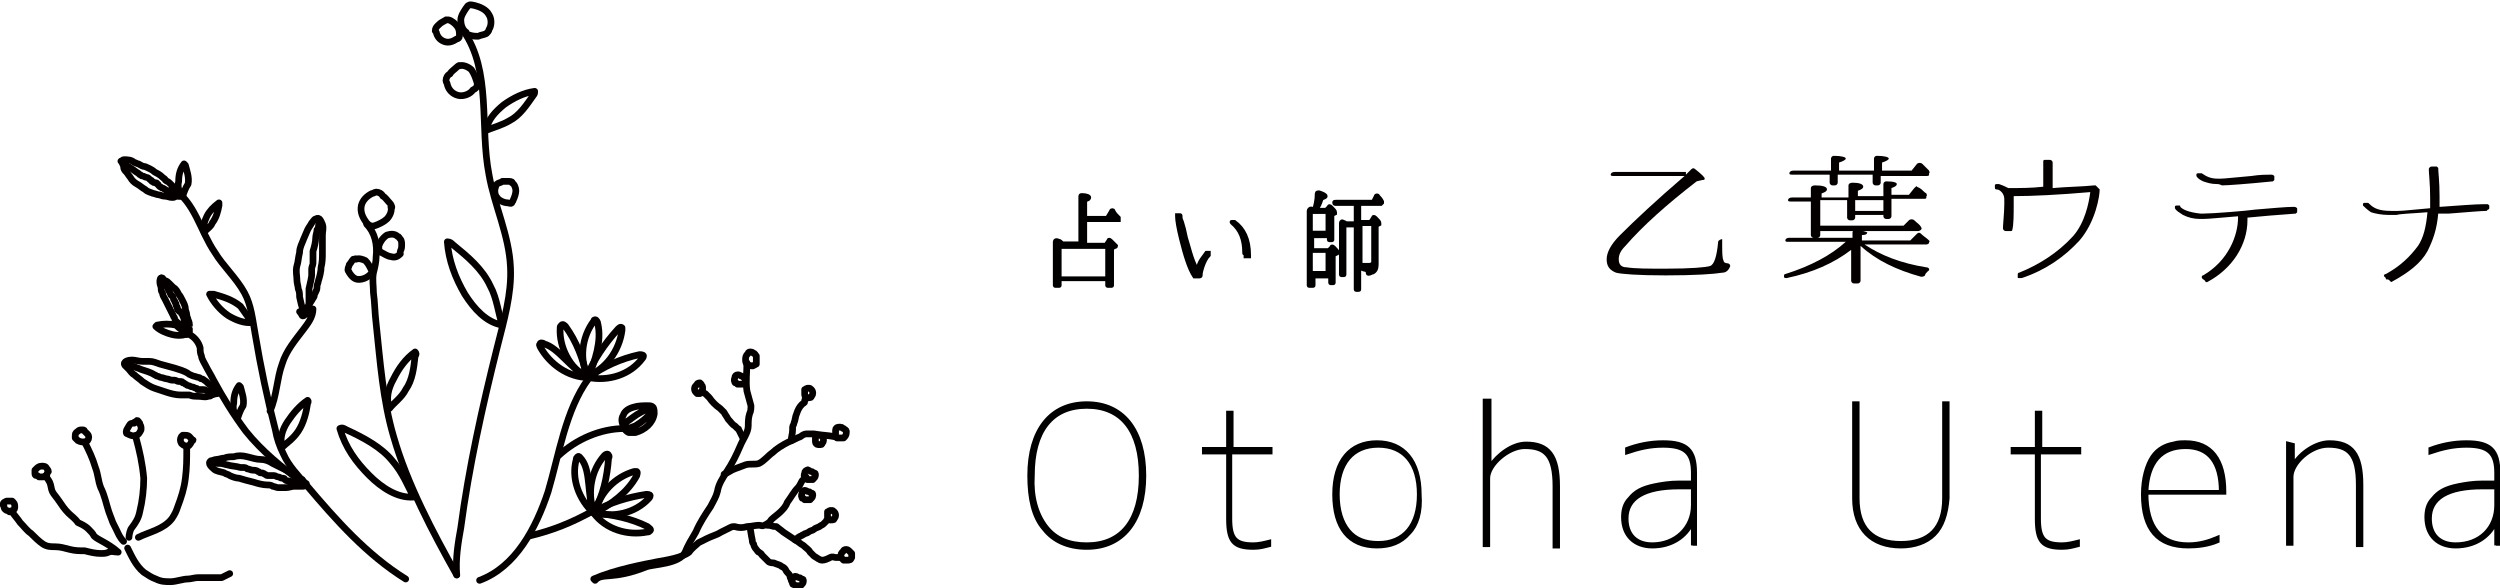 <?xml version="1.0" encoding="utf-8"?>
<!-- Generator: Adobe Illustrator 27.0.0, SVG Export Plug-In . SVG Version: 6.00 Build 0)  -->
<svg version="1.1" id="レイヤー_1" xmlns="http://www.w3.org/2000/svg" xmlns:xlink="http://www.w3.org/1999/xlink" x="0px"
	 y="0px" viewBox="0 0 186.1 43.8" style="enable-background:new 0 0 186.1 43.8;" xml:space="preserve">
<style type="text/css">
	.st0{fill:none;stroke:#040000;stroke-width:0.5;stroke-linecap:round;stroke-linejoin:round;stroke-miterlimit:10;}
	.st1{fill:#040000;stroke:#000000;stroke-width:0.25;stroke-miterlimit:10;}
	.st2{fill:#040000;}
</style>
<g>
	<g>
		<path class="st0" d="M30.2,43.1c-2.9-1.8-5.2-4.4-7.4-7c-0.6-0.7-1.3-1.4-1.7-2.3c-0.3-0.6-0.5-1.2-0.6-1.8
			c-0.6-2.3-1.1-4.7-1.5-7.1c-0.2-1.1-0.3-2.2-0.8-3.1c-0.6-1.1-1.6-2-2.2-3c-1.1-1.6-1.5-3.8-3.2-4.8"/>
		<path class="st0" d="M20.1,30.6c0.5-1.1,0.5-2.4,0.9-3.5c0.3-1,1-1.8,1.6-2.6c0.3-0.4,0.7-0.9,0.7-1.5"/>
		<path class="st0" d="M22.6,36c-1.6-1.2-3.1-2.4-4.3-3.9c-0.9-1.2-1.7-2.5-2.4-3.8c-0.2-0.4-0.4-0.7-0.6-1.1
			C15.2,27,15,26.7,15,26.5c-0.1-0.2-0.1-0.4-0.1-0.6c-0.1-0.4-0.4-0.8-0.8-1"/>
		<path class="st0" d="M21,33.3c-0.2-0.6,0-1.3,0.4-1.9s0.9-1.2,1.5-1.6c0.1,0.1,0,0.2,0,0.2c-0.1,0.7-0.3,1.5-0.7,2.1
			C21.8,32.7,21.3,33,21,33.3z"/>
		<path class="st0" d="M15.2,17.3c-0.1-0.4,0-0.8,0.2-1.2c0.2-0.4,0.5-0.7,0.9-1c0,0,0,0.1,0,0.2c-0.1,0.5-0.2,0.9-0.5,1.3
			C15.7,16.9,15.3,17.1,15.2,17.3z"/>
		<path class="st0" d="M14,24.8c-0.3,0.2-0.8,0.2-1.2,0.1s-0.9-0.3-1.2-0.6l0.1-0.1c0.5-0.1,0.9-0.1,1.4,0
			C13.4,24.5,13.7,24.7,14,24.8z"/>
		<path class="st0" d="M17.7,31.1c-0.3-0.3-0.4-0.7-0.3-1.1c0-0.5,0.1-0.9,0.4-1.3l0.1,0.1c0.1,0.4,0.3,0.9,0.2,1.4
			C17.9,30.5,17.8,30.8,17.7,31.1z"/>
		<path class="st0" d="M13.6,14.6c-0.3-0.3-0.4-0.7-0.3-1.1c0-0.5,0.1-0.9,0.4-1.3l0.1,0.1c0.1,0.4,0.3,0.9,0.2,1.4
			C13.8,14,13.7,14.3,13.6,14.6z"/>
		<path class="st0" d="M18.8,24c-0.6,0.1-1.3-0.2-1.8-0.5c-0.6-0.4-1.1-1-1.4-1.6c0.1,0,0.2,0,0.3,0c0.7,0.2,1.4,0.4,2,0.9
			C18.2,23.2,18.5,23.7,18.8,24z"/>
		<g>
			<path class="st0" d="M22.2,35.5c-0.2-0.2-0.3-0.2-0.7-0.4c-0.2-0.1-0.4-0.2-0.6-0.3s-0.4-0.2-0.6-0.3c-0.3-0.2-0.6-0.3-0.9-0.3
				s-0.6-0.1-1-0.2c-0.4-0.1-0.7-0.1-1,0c-0.2,0-0.5,0-0.7,0.1c-0.2,0-0.4,0.1-0.6,0.1c-0.1,0-0.3,0.1-0.4,0.1
				c-0.3,0.2,0.1,0.5,0.2,0.6c0.2,0.2,0.5,0.2,0.8,0.3c0.1,0.1,0.3,0.1,0.4,0.2c0.2,0.1,0.5,0.2,0.7,0.2c0.3,0.1,0.7,0.2,1.1,0.3
				c0.3,0.1,0.7,0.2,1,0.2c0.1,0,0.3,0,0.4,0.1c0.1,0,0.3,0.1,0.4,0.1s0.2,0,0.3,0c0.1,0,0.2,0,0.3,0c0.2,0,0.4-0.1,0.6-0.1
				c0.1,0,0.3,0,0.4,0s0.1,0,0.2,0s0.3,0,0.3-0.2c0,0-0.2-0.1-0.3-0.3C22.4,35.7,22.3,35.6,22.2,35.5z"/>
			<path class="st0" d="M15.7,34.4c0.2,0,0.3,0.1,0.5,0.1c0.1,0,0.2,0,0.2,0c0.2,0,0.4,0.1,0.5,0.1c0.3,0.1,0.7,0.1,1,0.2
				c0.1,0,0.1,0,0.2,0s0.2,0,0.3,0.1c0.1,0,0.3,0.1,0.4,0.1s0.3,0,0.4,0.1c0.1,0,0.1,0.1,0.2,0.1s0.2,0,0.3,0.1
				c0.1,0,0.1,0.1,0.2,0.1H20c0.1,0,0.1,0,0.2,0s0.1,0,0.2,0s0.2,0.1,0.3,0.1c0.1,0,0.2,0.1,0.3,0.1h0.1c0,0,0.1,0,0.1,0.1
				c0.1,0.1,0.2,0.1,0.3,0.1c0.1,0,0.2,0.1,0.3,0.1h0.1H22h0.1c0.1,0,0.1,0,0.2,0c0,0,0.1,0,0.1,0.1c0.1,0,0.1,0.1,0.2,0.1l0,0"/>
		</g>
		<g>
			<path class="st0" d="M14.1,24.3c0-0.2,0-0.3-0.1-0.5c0-0.1-0.1-0.2-0.1-0.4c0-0.1-0.1-0.3-0.1-0.4c0-0.2-0.1-0.4-0.2-0.6
				c-0.1-0.2-0.2-0.4-0.3-0.5c-0.1-0.2-0.2-0.4-0.4-0.5c-0.1-0.1-0.2-0.2-0.3-0.3c-0.1-0.1-0.2-0.2-0.3-0.2s-0.1-0.1-0.2-0.2
				c-0.2-0.1-0.2,0.2-0.2,0.3c0,0.2,0.1,0.3,0.1,0.5c0,0.1,0,0.2,0.1,0.3c0,0.2,0.1,0.3,0.2,0.5c0.1,0.2,0.2,0.4,0.3,0.6
				s0.2,0.4,0.3,0.6c0,0.1,0.1,0.1,0.1,0.2s0.1,0.2,0.1,0.2l0.1,0.1l0.1,0.1c0.1,0.1,0.2,0.2,0.3,0.2c0.1,0.1,0.1,0.1,0.2,0.2
				c0,0,0,0.1,0.1,0.1c0,0,0.2,0.2,0.2,0.1c0,0,0-0.1,0-0.2C14.1,24.5,14.1,24.4,14.1,24.3z"/>
			<path class="st0" d="M12,20.7c0,0.1,0.1,0.2,0.1,0.2l0.1,0.1c0.1,0.1,0.1,0.2,0.2,0.3c0.1,0.2,0.2,0.4,0.3,0.6c0,0,0,0.1,0.1,0.1
				c0,0,0.1,0.1,0.1,0.2s0.1,0.2,0.1,0.2c0,0.1,0.1,0.2,0.1,0.2v0.1c0,0.1,0.1,0.1,0.1,0.2V23c0,0,0,0.1,0.1,0.1c0,0,0,0.1,0.1,0.1
				l0.1,0.1c0,0.1,0.1,0.1,0.1,0.2s0.1,0.1,0.1,0.2c0,0,0,0,0,0.1v0.1c0,0.1,0,0.1,0.1,0.2c0,0.1,0,0.1,0.1,0.2c0,0,0,0,0,0.1v0.1
				v0.1v0.1v0.1v0.1l0,0"/>
		</g>
		<g>
			<path class="st0" d="M15.5,29.5c-0.3,0.1-0.4,0-0.8,0c-0.2,0-0.4,0-0.6-0.1c-0.2,0-0.4,0-0.7,0s-0.7-0.1-1-0.2s-0.6-0.2-0.9-0.3
				c-0.3-0.1-0.6-0.3-0.9-0.5c-0.2-0.2-0.4-0.3-0.6-0.5c-0.2-0.1-0.3-0.3-0.4-0.4c-0.1-0.1-0.2-0.2-0.3-0.3
				c-0.2-0.3,0.3-0.4,0.5-0.4c0.3,0,0.5,0.1,0.8,0.1c0.2,0,0.3,0,0.5,0c0.3,0,0.5,0.1,0.8,0.2c0.4,0.1,0.7,0.2,1.1,0.3
				c0.3,0.1,0.7,0.2,1,0.4c0.1,0.1,0.2,0.1,0.4,0.2c0.1,0,0.3,0.1,0.4,0.1c0.1,0,0.1,0.1,0.2,0.1c0.1,0,0.2,0.1,0.2,0.1
				c0.2,0.1,0.3,0.3,0.5,0.4c0.1,0.1,0.2,0.1,0.3,0.2c0,0,0.1,0,0.1,0.1c0,0,0.3,0.2,0.1,0.3c0,0-0.2,0-0.4,0.1
				C15.8,29.4,15.7,29.5,15.5,29.5z"/>
			<path class="st0" d="M9.4,27c0.1,0.1,0.3,0.1,0.4,0.2c0.1,0,0.1,0.1,0.2,0.1c0.2,0.1,0.3,0.1,0.5,0.2c0.3,0.1,0.7,0.2,1,0.4
				c0.1,0,0.1,0.1,0.2,0.1c0.1,0,0.2,0.1,0.3,0.1s0.3,0.1,0.4,0.1c0.1,0,0.3,0.1,0.4,0.1c0.1,0,0.1,0,0.2,0c0.1,0,0.2,0.1,0.3,0.1
				s0.1,0,0.2,0c0,0,0.1,0,0.1,0.1c0.1,0,0.1,0,0.2,0.1c0.1,0,0.1,0.1,0.2,0.1c0.1,0,0.2,0.1,0.3,0.1s0.2,0.1,0.3,0.1
				c0,0,0.1,0,0.1,0.1h0.1c0.1,0,0.2,0,0.3,0s0.2,0,0.3,0.1h0.1h0.1h0.1c0.1,0,0.1,0,0.2,0.1c0,0,0.1,0,0.2,0s0.1,0,0.2,0l0,0"/>
		</g>
		<g>
			<path class="st0" d="M22.5,22.9c-0.1-0.3-0.1-0.4-0.2-0.8c0-0.2,0-0.4-0.1-0.6c0-0.2-0.1-0.4-0.1-0.7c0-0.3-0.1-0.6,0-1
				c0.1-0.3,0.1-0.6,0.2-1c0-0.4,0.2-0.7,0.3-1c0.1-0.2,0.2-0.5,0.3-0.7c0.1-0.2,0.2-0.3,0.3-0.5c0.1-0.1,0.2-0.3,0.3-0.3
				c0.3-0.2,0.4,0.2,0.5,0.4c0.1,0.3,0,0.5,0,0.8c0,0.2,0,0.3,0,0.5c0,0.3,0,0.5,0,0.8c0,0.4,0,0.7-0.1,1.1c0,0.3-0.1,0.7-0.2,1
				c0,0.1-0.1,0.3-0.1,0.4s0,0.3-0.1,0.4c0,0.1-0.1,0.2-0.1,0.2c0,0.1,0,0.2-0.1,0.3c-0.1,0.2-0.2,0.3-0.3,0.5
				c-0.1,0.1-0.1,0.2-0.1,0.4c0,0.1,0,0.1-0.1,0.2c0,0-0.2,0.3-0.3,0.2c0,0-0.1-0.2-0.2-0.3C22.6,23.2,22.6,23,22.5,22.9z"/>
			<path class="st0" d="M23.8,16.4c0,0.2-0.1,0.3-0.1,0.5c0,0.1,0,0.2-0.1,0.2c0,0.2-0.1,0.4-0.1,0.6c0,0.3-0.1,0.7-0.2,1
				c0,0.1,0,0.1,0,0.2s0,0.2,0,0.3c0,0.1,0,0.3,0,0.4s-0.1,0.3-0.1,0.4s0,0.1,0,0.2s0,0.2,0,0.3c0,0.1-0.1,0.6-0.2,1
				c0,0.1,0,0.2,0,0.3v0.1V22c0,0.1,0,0.2,0,0.3c0,0.1,0,0.2,0,0.3v0.1v0.1v0.1c0,0.1,0,0.1,0,0.2s0,0.1,0,0.2s0,0.1,0.1,0.2l0,0"/>
		</g>
		<g>
			<path class="st0" d="M12.8,14.7c-0.2,0-0.3-0.1-0.6-0.1c-0.1,0-0.3-0.1-0.4-0.1c-0.1,0-0.3-0.1-0.4-0.1c-0.2-0.1-0.4-0.1-0.6-0.3
				c-0.2-0.1-0.4-0.3-0.6-0.4c-0.2-0.1-0.4-0.3-0.5-0.5c-0.1-0.1-0.2-0.3-0.3-0.4c-0.1-0.1-0.2-0.2-0.2-0.4c0-0.1-0.1-0.2-0.1-0.3
				c-0.1-0.3,0.3-0.2,0.4-0.2c0.2,0,0.4,0.1,0.5,0.2c0.1,0,0.2,0.1,0.3,0.1c0.2,0.1,0.3,0.2,0.5,0.2c0.2,0.1,0.5,0.2,0.7,0.4
				c0.2,0.1,0.4,0.2,0.6,0.4c0.1,0.1,0.2,0.1,0.2,0.2c0.1,0.1,0.2,0.1,0.3,0.2l0.1,0.1l0.1,0.1c0.1,0.1,0.2,0.2,0.3,0.3
				s0.1,0.1,0.2,0.2c0,0,0.1,0,0.1,0.1c0,0,0.2,0.2,0,0.2c0,0-0.2,0-0.3,0C13,14.7,12.9,14.7,12.8,14.7z"/>
			<path class="st0" d="M9,12c0.1,0.1,0.2,0.1,0.3,0.2l0.1,0.1c0.1,0.1,0.2,0.1,0.3,0.2c0.2,0.1,0.4,0.3,0.6,0.4l0.1,0.1
				c0.1,0,0.1,0.1,0.2,0.1c0.1,0,0.2,0.1,0.3,0.1s0.2,0.1,0.3,0.2c0,0,0.1,0,0.1,0.1c0.1,0,0.1,0.1,0.2,0.1h0.1c0,0,0.1,0,0.1,0.1
				c0,0,0.1,0,0.1,0.1l0.1,0.1c0.1,0,0.1,0.1,0.2,0.1c0.1,0,0.1,0.1,0.2,0.1c0,0,0,0,0.1,0.1h0.1c0.1,0,0.1,0.1,0.2,0.1
				c0.1,0,0.1,0.1,0.2,0.1c0,0,0,0,0.1,0c0,0,0.1,0,0.1,0.1h0.1c0,0,0.1,0,0.1,0.1h0.1c0.1,0,0.1,0,0.2,0l0,0"/>
		</g>
	</g>
	<g>
		<path class="st0" d="M34,42.8c-0.1-1.2,0.1-2.4,0.3-3.5c0.6-4.5,1.6-9,2.7-13.4c0.5-2,1.1-4,1-6c-0.1-2.4-1.2-4.6-1.6-6.9
			c-0.7-3.6,0.2-7.7-1.9-10.7"/>
		<path class="st0" d="M34,42.8c-1.8-3.2-3.7-6.8-4.7-10.3c-0.8-2.7-1-5.6-1.3-8.4c-0.1-0.8-0.1-1.6-0.2-2.3c0-0.5-0.1-1,0-1.5
			c0.1-0.4,0.2-0.8,0.2-1.2c0.1-0.9-0.1-1.8-0.7-2.4"/>
		<path class="st0" d="M34.7,2.4c-0.3-0.2-0.4-0.6-0.4-0.9s0.2-0.6,0.4-0.9c0.1-0.1,0.1-0.2,0.2-0.2c0.1-0.1,0.3,0,0.4,0
			c0.4,0.1,0.9,0.3,1.1,0.7c0.2,0.3,0.2,0.8,0,1.1c0,0.1-0.1,0.2-0.2,0.3c-0.2,0.1-0.4,0.1-0.6,0.2c-0.2,0-0.4,0-0.7-0.1
			S34.5,2.3,34.7,2.4z"/>
		<path class="st0" d="M34.2,4.9c0.3-0.1,0.7,0.1,0.9,0.3c0.2,0.3,0.3,0.6,0.4,0.9c0,0.1,0.1,0.2,0,0.3c0,0.1-0.1,0.2-0.3,0.3
			C35,7,34.5,7.2,34.1,7.1s-0.7-0.4-0.8-0.8c0-0.1-0.1-0.2-0.1-0.3c0-0.2,0.1-0.4,0.3-0.5C33.6,5.3,33.8,5.2,34,5
			C34.1,4.9,34.3,4.8,34.2,4.9z"/>
		<path class="st0" d="M29.1,15.4c0.1,0.3-0.1,0.7-0.3,0.9c-0.2,0.2-0.6,0.4-0.9,0.5c-0.1,0-0.2,0.1-0.3,0c-0.1,0-0.2-0.1-0.3-0.2
			c-0.3-0.4-0.5-0.8-0.4-1.3c0.1-0.4,0.4-0.7,0.8-0.9c0.1,0,0.2-0.1,0.3-0.1c0.2,0,0.4,0.1,0.5,0.3c0.2,0.1,0.3,0.3,0.5,0.5
			C29.2,15.3,29.2,15.6,29.1,15.4z"/>
		<path class="st0" d="M33.2,1.5c0.2-0.1,0.5,0.1,0.7,0.3s0.3,0.4,0.3,0.7c0,0.1,0,0.2,0,0.2c0,0.1-0.1,0.2-0.2,0.2
			c-0.3,0.2-0.6,0.3-0.9,0.2c-0.3-0.1-0.5-0.3-0.6-0.6c0-0.1-0.1-0.2-0.1-0.2c0-0.2,0.1-0.3,0.2-0.4c0.1-0.1,0.2-0.2,0.4-0.3
			S33.3,1.4,33.2,1.5z"/>
		<path class="st0" d="M29.8,18.9c-0.2,0.2-0.4,0.3-0.7,0.2c-0.2,0-0.5-0.2-0.7-0.3c-0.1,0-0.1-0.1-0.2-0.2c0-0.1,0-0.2,0-0.3
			c0.1-0.3,0.3-0.6,0.6-0.8c0.3-0.1,0.6-0.1,0.8,0.1c0.1,0,0.1,0.1,0.2,0.2s0.1,0.3,0.1,0.4c0,0.2,0,0.3-0.1,0.5
			C29.8,18.9,29.7,19,29.8,18.9z"/>
		<path class="st0" d="M26.5,19.3c0.2-0.1,0.5,0,0.7,0.1c0.2,0.2,0.3,0.4,0.4,0.6c0,0.1,0.1,0.1,0.1,0.2s-0.1,0.2-0.1,0.2
			c-0.2,0.2-0.5,0.4-0.9,0.4c-0.3,0-0.5-0.2-0.7-0.5c0-0.1-0.1-0.1-0.1-0.2c0-0.2,0.1-0.3,0.1-0.4c0.1-0.1,0.2-0.3,0.3-0.4
			C26.4,19.3,26.6,19.2,26.5,19.3z"/>
		<path class="st0" d="M38.1,13.6c0.2,0.1,0.3,0.4,0.3,0.6s-0.1,0.5-0.2,0.7c0,0.1-0.1,0.1-0.1,0.2c-0.1,0.1-0.2,0-0.3,0
			c-0.3,0-0.7-0.2-0.8-0.4c-0.2-0.2-0.2-0.6-0.1-0.8c0-0.1,0.1-0.2,0.1-0.2c0.1-0.1,0.3-0.1,0.4-0.2c0.2,0,0.3,0,0.5,0
			S38.2,13.6,38.1,13.6z"/>
		<path class="st0" d="M30.8,37c-1.2,0.1-2.4-0.7-3.3-1.6c-1-1-1.8-2.1-2.2-3.5c0.2-0.1,0.3,0,0.5,0.1c1.3,0.6,2.6,1.3,3.4,2.3
			C30,35.2,30.4,36.3,30.8,37z"/>
		<path class="st0" d="M36.2,9.7c0.1-0.8,0.7-1.4,1.3-1.9c0.7-0.5,1.5-0.9,2.3-1c0,0.1,0,0.2-0.1,0.3c-0.5,0.7-1,1.5-1.8,1.9
			C37.4,9.3,36.7,9.5,36.2,9.7z"/>
		<path class="st0" d="M29,30.4c-0.3-0.7-0.1-1.5,0.3-2.2c0.4-0.8,0.9-1.5,1.6-2c0.1,0.1,0.1,0.2,0,0.3c-0.1,0.9-0.2,1.8-0.7,2.5
			C29.9,29.6,29.3,30,29,30.4z"/>
		<path class="st0" d="M37.4,24.2c-1.2-0.2-2.1-1.2-2.8-2.3c-0.7-1.2-1.2-2.5-1.3-3.9c0.2,0,0.3,0.1,0.4,0.2
			c1.1,0.9,2.2,1.8,2.8,3.1C37,22.2,37.1,23.4,37.4,24.2z"/>
	</g>
	<g>
		<path class="st0" d="M55.6,27c0,0.7-0.1,1.4,0,2.1c0.1,0.4,0.2,0.7,0.3,1.1c0,0.2,0,0.4-0.1,0.6c-0.1,0.3-0.1,0.6-0.1,0.9
			c0,0.5-0.4,1-0.6,1.5c-0.3,0.7-0.6,1.3-1,1.9c-0.3,0.5-0.6,0.9-0.7,1.5c-0.1,0.4-0.3,0.7-0.5,1.1c-0.4,0.6-0.8,1.2-1.1,1.9
			c-0.3,0.5-0.6,1-0.8,1.5c-0.4,0.9-2.4,0.9-2.9,1.1c-2.5,1-3.3,0.4-3.8,1"/>
		<path class="st0" d="M54.9,27.9c-0.1,0-0.2,0.1-0.2,0.2s-0.1,0.2,0,0.3c0,0.1,0,0.1,0.1,0.1l0.1,0.1c0.1,0,0.3,0,0.4,0
			c0.1-0.1,0.2-0.2,0.2-0.3v-0.1c0-0.1-0.1-0.1-0.1-0.1c-0.1,0-0.1-0.1-0.2-0.1C55,27.9,55,27.9,54.9,27.9z"/>
		<path class="st0" d="M60.1,35c-0.1,0-0.2,0.1-0.2,0.2c0,0.1-0.1,0.2,0,0.3c0,0.1,0,0.1,0.1,0.1l0.1,0.1c0.1,0,0.3,0,0.4,0
			c0.1-0.1,0.2-0.2,0.2-0.3v-0.1c0-0.1-0.1-0.1-0.1-0.1c-0.1,0-0.1-0.1-0.2-0.1S60.1,34.9,60.1,35z"/>
		<path class="st0" d="M59.2,42.9c-0.1,0-0.2,0.1-0.2,0.2c0,0.1-0.1,0.2,0,0.3c0,0.1,0,0.1,0.1,0.1l0.1,0.1c0.1,0,0.3,0,0.4,0
			c0.1-0.1,0.2-0.2,0.2-0.3v-0.1c0-0.1-0.1-0.1-0.1-0.1c-0.1,0-0.1-0.1-0.2-0.1S59.3,42.9,59.2,42.9z"/>
		<path class="st0" d="M59.9,36.5c-0.1,0-0.2,0.1-0.2,0.2c0,0.1-0.1,0.2,0,0.3c0,0.1,0,0.1,0.1,0.1l0.1,0.1c0.1,0,0.3,0,0.4,0
			c0.1-0.1,0.2-0.2,0.2-0.3v-0.1c0-0.1-0.1-0.1-0.1-0.1c-0.1,0-0.1-0.1-0.2-0.1S60,36.5,59.9,36.5z"/>
		<path class="st0" d="M62.1,32.5c-0.5-0.1-1-0.1-1.5-0.2c-0.2,0-0.4,0-0.6,0c-0.1,0-0.3,0.1-0.4,0.2c-0.3,0.1-0.6,0.3-0.9,0.4
			c-0.4,0.2-0.9,0.5-1.2,0.8c-0.3,0.2-0.6,0.6-1,0.8c-0.3,0.1-0.7,0-1,0.1s-0.5,0.2-0.8,0.3s-0.5,0.3-0.8,0.4"/>
		<path class="st0" d="M44.2,43.1c1.6-0.7,3.8-1.1,4.8-1.3c0.6-0.1,1.8-0.3,2.3-0.7c0.2-0.3,0.5-0.5,0.7-0.7
			c0.2-0.1,0.4-0.2,0.6-0.3c0.4-0.2,0.8-0.3,1.1-0.5c0.2-0.1,0.4-0.2,0.6-0.3c0.2-0.1,0.2-0.1,0.4-0.1c0.3,0.1,0.6,0.1,0.9,0
			c0.3,0,0.6-0.1,0.9-0.1c0.2,0,0.2,0.1,0.4,0s0.4-0.2,0.5-0.4c0.2-0.2,0.5-0.4,0.7-0.6c0.2-0.2,0.4-0.4,0.5-0.7
			c0.3-0.4,0.5-0.8,0.8-1.1c0.1-0.1,0.2-0.3,0.3-0.5c0.1-0.1,0.2-0.2,0.3-0.3"/>
		<path class="st0" d="M56.3,26.9c0-0.1,0-0.3,0-0.4c-0.1-0.1-0.1-0.2-0.2-0.2c0,0-0.1-0.1-0.2-0.1c-0.1,0-0.2,0-0.2,0.1
			c-0.1,0.1-0.2,0.2-0.2,0.4c0,0.2,0,0.3,0.1,0.4c0,0,0.1,0.1,0.2,0.1c0.1,0,0.2,0.1,0.3,0c0.1,0,0.1-0.1,0.2-0.1
			C56.3,27,56.3,27,56.3,26.9z"/>
		<path class="st0" d="M52.3,29.1c0-0.1,0-0.2,0-0.3s-0.1-0.1-0.1-0.2l-0.1-0.1c0,0-0.2,0-0.2,0.1c-0.1,0.1-0.2,0.2-0.2,0.3
			c0,0.1,0,0.2,0.1,0.3l0.1,0.1c0.1,0,0.2,0,0.2,0C52.1,29.2,52.1,29.2,52.3,29.1C52.2,29.1,52.2,29.1,52.3,29.1z"/>
		<path class="st0" d="M58.9,32.8c0-0.3,0.1-0.5,0.1-0.8c0-0.1,0-0.1,0-0.2s0.1-0.2,0.1-0.3c0.1-0.2,0.1-0.5,0.2-0.7
			c0.1-0.3,0.2-0.5,0.4-0.7c0.1-0.1,0.2-0.1,0.2-0.2s0-0.2,0.1-0.2"/>
		<path class="st0" d="M55.3,32.6c-0.1-0.2-0.2-0.4-0.3-0.6c0-0.1-0.1-0.1-0.1-0.1c-0.1-0.1-0.1-0.1-0.2-0.2
			c-0.2-0.1-0.3-0.3-0.5-0.5c-0.1-0.2-0.2-0.3-0.3-0.5c-0.1-0.1-0.2-0.2-0.3-0.3c-0.3-0.2-0.6-0.5-0.8-0.8c-0.1-0.1-0.2-0.2-0.3-0.3
			c-0.1,0-0.1-0.1-0.2-0.1l0,0"/>
		<path class="st0" d="M63.4,41.5c0-0.1,0-0.2,0-0.3c-0.1-0.1-0.1-0.1-0.2-0.2c0,0-0.1-0.1-0.2-0.1c0,0-0.2,0-0.2,0.1
			c-0.1,0.1-0.2,0.2-0.2,0.3s0,0.2,0.1,0.3l0.1,0.1c0.1,0,0.2,0,0.2,0C63.3,41.7,63.3,41.7,63.4,41.5C63.4,41.6,63.4,41.6,63.4,41.5
			z"/>
		<path class="st0" d="M55.8,39.2c0.1,0.3,0.1,0.6,0.2,1c0,0.1,0,0.2,0.1,0.3c0,0.1,0.1,0.3,0.2,0.4c0.1,0.1,0.1,0.2,0.2,0.2
			c0.1,0.1,0.2,0.1,0.2,0.2c0.1,0.1,0.2,0.2,0.3,0.3s0.1,0.1,0.2,0.2c0.1,0.1,0.3,0.1,0.4,0.1c0.2,0.1,0.3,0.1,0.5,0.2
			c0.1,0.1,0.2,0.1,0.3,0.2c0.1,0.1,0.1,0.2,0.2,0.3c0.1,0.1,0.2,0.2,0.2,0.3s0.1,0.2,0.1,0.3"/>
		<path class="st0" d="M61.6,38.5c0,0.1,0.1,0.2,0.2,0.2c0.1,0,0.1,0,0.2,0c0,0,0.1,0,0.1-0.1c0,0,0.1-0.1,0.1-0.2
			c0-0.1,0-0.2-0.1-0.3S62,38,61.9,38h-0.1c-0.1,0-0.1,0.1-0.2,0.1c0,0.1,0,0.1,0,0.2C61.6,38.5,61.6,38.5,61.6,38.5z"/>
		<path class="st0" d="M60.7,32.9c0,0.1,0.1,0.2,0.2,0.2c0.1,0,0.1,0,0.2,0c0,0,0.1,0,0.1-0.1c0,0,0.1-0.1,0.1-0.2
			c0-0.1,0-0.2-0.1-0.3s-0.1-0.1-0.2-0.1h-0.1c-0.1,0-0.1,0.1-0.2,0.1c0,0.1,0,0.1,0,0.2C60.7,32.9,60.7,32.9,60.7,32.9z"/>
		<path class="st0" d="M59.9,29.4c0,0.1,0.1,0.2,0.2,0.2s0.1,0,0.2,0c0,0,0.1,0,0.1-0.1c0,0,0.1-0.1,0.1-0.2s0-0.2-0.1-0.3
			c-0.1-0.1-0.1-0.1-0.2-0.1h-0.1C60,28.9,60,29,59.9,29c0,0.1,0,0.1,0,0.2C59.9,29.4,59.9,29.4,59.9,29.4z"/>
		<path class="st0" d="M57.1,39.1c0.4,0,0.3,0.1,0.7,0.1c0.1,0.1,0.4,0.3,0.5,0.4c0.3,0.2,0.6,0.4,0.9,0.6c0.2,0.1,0.4,0.3,0.6,0.4
			c0.2,0.2,0.4,0.3,0.5,0.5c0.1,0.1,0.2,0.2,0.3,0.3c0.2,0.1,0.4,0.3,0.6,0.3c0.2,0,0.4-0.1,0.6-0.2c0.2-0.1,0.3,0,0.4,0
			c0.2,0,0.3,0,0.4,0"/>
		<path class="st0" d="M62.4,31.8c-0.1,0-0.2,0.1-0.2,0.2c0,0.1,0,0.2,0,0.4v0.1l0.1,0.1c0.2,0,0.3,0,0.5,0c0.1-0.1,0.2-0.2,0.2-0.4
			v-0.1c0-0.1-0.1-0.1-0.2-0.2c-0.1,0-0.1-0.1-0.2-0.1C62.5,31.8,62.5,31.8,62.4,31.8z"/>
		<path class="st0" d="M59.2,40.2c0.1-0.1,0.2-0.2,0.4-0.3c0.1,0,0.1-0.1,0.2-0.1c0.1-0.1,0.3-0.1,0.4-0.2c0.1-0.1,0.3-0.1,0.4-0.2
			c0.1-0.1,0.2-0.1,0.4-0.2c0.1-0.1,0.2-0.1,0.3-0.2c0.1-0.1,0.1-0.1,0.2-0.2c0-0.1,0.1-0.1,0.2-0.1c0,0,0-0.1,0.1,0"/>
	</g>
	<g>
		<path class="st0" d="M10.3,40c0.8-0.4,1.9-0.6,2.5-1.4c0.2-0.3,0.3-0.5,0.4-0.8c0.3-0.8,0.5-1.4,0.6-2.2s0.1-1.4,0.1-2.2"/>
		<path class="st0" d="M10.1,32.5c0.3,1.1,0.5,2,0.6,3.1c0,0.8-0.1,1.7-0.3,2.5c-0.1,0.5-0.3,0.8-0.6,1.2c-0.1,0.1-0.2,0.5-0.2,0.7"
			/>
		<path class="st0" d="M6.3,32.9c0.3,0.6,0.6,1.2,0.8,1.9c0.2,0.5,0.2,1,0.4,1.5c0.3,0.6,0.4,1.2,0.6,1.8c0.1,0.3,0.2,0.5,0.3,0.8
			c0.1,0.2,0.2,0.4,0.3,0.6c0.1,0.2,0.2,0.5,0.5,0.8"/>
		<path class="st0" d="M3.4,35.4c0.1,0.2,0.2,0.3,0.3,0.5s0.1,0.5,0.2,0.7C4,36.8,4.2,37,4.4,37.3s0.4,0.6,0.7,0.9
			c0.2,0.2,0.5,0.4,0.7,0.7C6,39,6.3,39.1,6.6,39.4c0.2,0.2,0.3,0.3,0.4,0.5c0.3,0.3,1,0.5,1.8,1.2c-0.3,0-0.5-0.1-0.7,0
			s-0.4,0.1-0.6,0.1c-0.4,0-0.8-0.1-1.2-0.2c-0.4,0-0.7,0-1.1-0.1s-0.7-0.2-1.1-0.2c-0.3,0-0.6,0-0.9-0.2S2.6,40,2.3,39.7
			c-0.3-0.2-0.5-0.5-0.8-0.8c-0.2-0.3-0.4-0.5-0.6-0.8"/>
		<path class="st0" d="M14.3,32.8c0-0.1-0.1-0.2-0.2-0.3c-0.1-0.1-0.2-0.1-0.4-0.1h-0.1l-0.1,0.1c-0.1,0.2-0.1,0.3,0,0.5
			c0.1,0.1,0.2,0.2,0.4,0.2H14c0.1,0,0.1-0.1,0.2-0.2C14.2,32.9,14.3,32.9,14.3,32.8C14.4,32.8,14.4,32.7,14.3,32.8z"/>
		<path class="st0" d="M10,31.5c-0.2,0-0.3,0-0.4,0.2S9.4,32,9.4,32.1v0.1c0,0.1,0.1,0.1,0.1,0.1c0.2,0.1,0.4,0.2,0.6,0.1
			c0.2,0,0.3-0.2,0.4-0.4c0,0,0-0.1,0-0.2s-0.1-0.2-0.1-0.3c-0.1-0.1-0.1-0.2-0.2-0.2C10,31.5,9.9,31.4,10,31.5z"/>
		<path class="st0" d="M6.1,32c-0.1,0-0.2,0-0.3,0.1c-0.1,0.1-0.2,0.1-0.2,0.3c0,0.1,0,0.2,0,0.2s0.1,0.1,0.2,0.2
			c0.2,0.1,0.3,0.1,0.5,0.1s0.3-0.2,0.3-0.3v-0.1c0-0.1-0.1-0.2-0.1-0.2c-0.1-0.1-0.1-0.1-0.2-0.2C6.3,32,6.2,32,6.1,32z"/>
		<path class="st0" d="M0.3,37.4c-0.1,0.1-0.1,0.2,0,0.3c0,0.1,0,0.2,0.2,0.3c0.1,0,0.2,0.1,0.2,0.1c0.1,0,0.2,0,0.2-0.1
			c0.1,0,0.2-0.1,0.2-0.2c0-0.2,0-0.3-0.1-0.4l-0.1-0.1c-0.1,0-0.2,0-0.2,0c-0.1,0-0.2,0-0.2,0C0.4,37.3,0.4,37.4,0.3,37.4z"/>
		<path class="st0" d="M2.9,35.5c0.1,0,0.2,0,0.3,0s0.2,0,0.3-0.2c0-0.1,0.1-0.2,0.1-0.2c0-0.1-0.1-0.2-0.1-0.2
			c-0.1-0.2-0.2-0.2-0.4-0.2s-0.3,0.1-0.4,0.2L2.6,35c0,0.1,0,0.2,0,0.2c0,0.1,0,0.2,0.1,0.2C2.8,35.4,2.8,35.4,2.9,35.5z"/>
		<path class="st0" d="M9.5,40.8c0.3,0.6,0.6,1.3,1.2,1.8c0.3,0.2,0.6,0.4,0.9,0.5c0.4,0.2,0.7,0.2,1.1,0.2c0.4,0,0.9-0.2,1.3-0.2
			c0.2,0,0.5-0.1,0.7-0.1s0.3,0,0.5,0s0.4,0,0.6,0c0.2,0,0.5,0,0.7,0c0.2-0.1,0.4-0.2,0.6-0.3"/>
	</g>
	<g>
		<g>
			<path class="st0" d="M43.7,28.1c-1.3-0.7-2.1-2.3-2-3.7c0-0.1,0-0.1,0.1-0.2s0.2,0,0.3,0.1C42.9,25.4,43.4,26.7,43.7,28.1z"/>
			<path class="st0" d="M43.8,28.1c-0.7-1.3-0.5-3,0.4-4.2c0-0.1,0.1-0.1,0.1-0.1c0.1,0,0.2,0.2,0.2,0.3
				C44.8,25.4,44.3,26.8,43.8,28.1z"/>
			<path class="st0" d="M43.8,28.1c-1.5,0-2.9-1-3.6-2.3c0-0.1-0.1-0.1,0-0.2c0-0.1,0.2-0.1,0.3,0C41.6,25.9,42.5,27.5,43.8,28.1z"
				/>
			<path class="st0" d="M43.8,28.1c1.5,0.3,3.1-0.2,4-1.4c0,0,0.1-0.1,0.1-0.2s-0.2-0.1-0.3-0.1C46.2,26.7,44.9,27.3,43.8,28.1z"/>
			<path class="st0" d="M43.7,28c1.4-0.5,2.4-1.9,2.6-3.4c0-0.1,0-0.1,0-0.2c-0.1-0.1-0.2,0-0.3,0.1C45,25.6,44.2,26.8,43.7,28z"/>
		</g>
		<g>
			<path class="st0" d="M44.2,38.1C43.7,36.7,44,35,45,33.9c0,0,0.1-0.1,0.2-0.1c0.1,0,0.2,0.2,0.1,0.3
				C45.2,35.5,44.9,36.9,44.2,38.1z"/>
			<path class="st0" d="M44.3,38.2c0.3-1.5,1.5-2.7,2.9-3.1c0.1,0,0.1,0,0.2,0c0.1,0.1,0,0.2,0,0.3C46.7,36.7,45.5,37.5,44.3,38.2z"
				/>
			<path class="st0" d="M44.2,38.2c-1.1-1-1.7-2.6-1.3-4c0-0.1,0-0.1,0.1-0.2c0.1-0.1,0.2,0.1,0.3,0.2C44,35.1,43.7,36.9,44.2,38.2z
				"/>
			<path class="st0" d="M44.2,38.2c0.9,1.2,2.5,1.7,4,1.4c0.1,0,0.1,0,0.2-0.1c0.1-0.1-0.1-0.2-0.2-0.3C47,38.6,45.6,38.3,44.2,38.2
				z"/>
			<path class="st0" d="M44.2,38.1c1.4,0.5,3.1,0.1,4.1-1c0,0,0.1-0.1,0.1-0.2c0-0.1-0.2-0.1-0.3-0.1C46.8,37,45.4,37.4,44.2,38.1z"
				/>
		</g>
		<path class="st0" d="M46.5,31.8c-0.2-0.2-0.3-0.6-0.1-0.9c0.1-0.3,0.4-0.5,0.8-0.6c0.3-0.1,0.7-0.1,1-0.1c0.2,0,0.3,0,0.4,0.1
			c0.1,0.1,0.1,0.3,0.1,0.5c-0.1,0.7-0.7,1.2-1.4,1.4c-0.2,0-0.3,0-0.5,0C46.6,32.1,46.5,32,46.5,31.8s0.1-0.4,0.3-0.5
			c0.4-0.3,0.8-0.6,1.3-0.8c0.2-0.1,0.4-0.1,0.5,0c-0.3,0.5-0.8,0.9-1.3,1.2C47,31.8,46.7,32,46.5,31.8z"/>
		<path class="st0" d="M43.8,28.2c-1.7,2.3-2.2,5.7-3,8.4c-0.9,2.7-2.4,5.6-5.1,6.6"/>
		<path class="st0" d="M44.2,38c-1.6,0.9-3.1,1.5-4.8,1.9"/>
		<path class="st0" d="M46.5,31.9c-1.8,0-3.6,0.8-4.9,2"/>
	</g>
</g>
<g>
	<path class="st1" d="M77.7,39.4c-0.8-0.9-1.1-2.3-1.1-4c0-3.4,1.6-5.4,4.3-5.4s4.3,2,4.3,5.4s-1.6,5.4-4.3,5.4
		C79.5,40.8,78.4,40.3,77.7,39.4z M77.9,39.2c0.7,0.9,1.7,1.3,3,1.3c2.6,0,4-1.8,4-5.1s-1.4-5.1-4-5.1s-4,1.8-4,5.1
		C76.8,37,77.2,38.3,77.9,39.2z"/>
	<path class="st1" d="M94.6,33.4v0.3h-3v4.9c0,1.5,0.4,1.9,1.7,1.9c0.4,0,0.8-0.1,1.2-0.2v0.3c-0.4,0.1-0.7,0.2-1.2,0.2
		c-1.5,0-1.9-0.5-1.9-2.2v-4.9h-1.8v-0.3h1.8v-2.7h0.3v2.7H94.6z"/>
	<path class="st1" d="M104.9,39.7c-0.6,0.7-1.4,1-2.4,1c-2.1,0-3.2-1.4-3.2-3.9s1.2-3.9,3.2-3.9s3.2,1.4,3.2,3.9
		C105.8,38.1,105.5,39.1,104.9,39.7z M100.4,39.5c0.5,0.6,1.2,0.9,2.2,0.9c1.9,0,3-1.3,3-3.6s-1.1-3.6-3-3.6s-3,1.3-3,3.6
		C99.6,38,99.9,38.9,100.4,39.5z"/>
	<path class="st1" d="M110.9,29.8v4.9l0,0c0.6-0.9,1.7-1.7,2.7-1.7c1.7,0,2.4,0.9,2.4,3.2v4.5h-0.3v-4.5c0-2.3-0.7-2.9-2.2-2.9
		c-1.2,0-2.7,1.3-2.7,2.3v5h-0.3V29.8H110.9z"/>
	<path class="st1" d="M126,40.6v-1.7l0,0c-0.5,1.1-1.6,1.8-3,1.8c-1.3,0-2.2-0.8-2.2-2.2c0-0.5,0.1-1,0.5-1.4c0.4-0.5,0.9-0.8,1.9-1
		c0.5-0.1,1.1-0.2,1.8-0.2h1v-0.7c0-1.5-0.6-2-2.2-2c-1,0-1.8,0.2-2.7,0.5v-0.3c0.8-0.3,1.7-0.5,2.7-0.5c1.8,0,2.4,0.6,2.4,2.3v5.3
		H126V40.6z M126,37.6v-1.3h-1c-2.6,0-3.9,0.8-3.9,2.3c0,1.2,0.7,1.9,1.9,1.9C124.7,40.5,126,39.3,126,37.6z"/>
	<path class="st1" d="M144,39.8c-0.6,0.6-1.5,0.9-2.5,0.9c-2.2,0-3.5-1.3-3.5-3.6V30h0.3v7.1c0,2.2,1.1,3.3,3.2,3.3s3.2-1.1,3.2-3.3
		V30h0.3v7.1C144.9,38.3,144.6,39.2,144,39.8z"/>
	<path class="st1" d="M154.8,33.4v0.3h-3v4.9c0,1.5,0.4,1.9,1.7,1.9c0.4,0,0.8-0.1,1.2-0.2v0.3c-0.4,0.1-0.7,0.2-1.2,0.2
		c-1.5,0-1.9-0.5-1.9-2.2v-4.9h-1.8v-0.3h1.8v-2.7h0.3v2.7H154.8z"/>
	<path class="st1" d="M162.9,40.5c0.8,0,1.5-0.2,2.2-0.5v0.3c-0.7,0.3-1.5,0.4-2.2,0.4c-2.3,0-3.4-1.3-3.4-3.9
		c0-1.2,0.3-2.2,0.7-2.8s1-0.9,1.6-1c0.3-0.1,0.6-0.1,0.9-0.1c1.9,0,2.9,1.3,2.9,3.7v0.1h-5.8C159.8,39.3,160.9,40.5,162.9,40.5z
		 M159.8,36.6h5.5c0-2.2-0.9-3.3-2.6-3.3C160.9,33.3,159.9,34.4,159.8,36.6z"/>
	<path class="st1" d="M170.7,33.1v1.5l0,0c0.5-0.9,1.7-1.7,2.7-1.7c1.7,0,2.4,0.9,2.4,3.2v4.5h-0.3v-4.5c0-2.3-0.7-2.9-2.2-2.9
		c-1.3,0-2.7,1.3-2.7,2.3v5h-0.3V33L170.7,33.1L170.7,33.1L170.7,33.1z"/>
	<path class="st1" d="M185.8,40.6v-1.7l0,0c-0.5,1.1-1.6,1.8-3,1.8c-1.3,0-2.2-0.8-2.2-2.2c0-0.5,0.1-1,0.5-1.4
		c0.4-0.5,0.9-0.8,1.9-1c0.5-0.1,1.1-0.2,1.8-0.2h1v-0.7c0-1.5-0.6-2-2.2-2c-1,0-1.8,0.2-2.7,0.5v-0.3c0.8-0.3,1.7-0.5,2.7-0.5
		c1.8,0,2.4,0.6,2.4,2.3v5.3h-0.2V40.6z M185.8,37.6v-1.3h-1c-2.6,0-3.9,0.8-3.9,2.3c0,1.2,0.7,1.9,1.9,1.9
		C184.6,40.5,185.8,39.3,185.8,37.6z"/>
</g>
<g>
	<path class="st2" d="M125.5,13l0.4-0.4c0.1-0.1,0.2-0.1,0.3,0c0.5,0.4,0.7,0.6,0.7,0.7c0,0.1-0.1,0.1-0.2,0.1l-0.4,0.1
		c-2.2,1.7-4,3.3-5.3,4.8c-0.4,0.4-0.5,0.7-0.5,1c0,0.4,0.2,0.6,0.6,0.6c0.6,0.1,1.6,0.1,2.9,0.1c1.9,0,3-0.1,3.3-0.2
		s0.5-0.7,0.6-1.8c0-0.1,0.2-0.2,0.3-0.2c0,0,0,0,0,0.1v0.2c0,0.7,0,1.1,0.1,1.3c0,0.1,0.1,0.2,0.3,0.2c0.1,0,0.2,0.1,0.2,0.2
		c-0.1,0.3-0.3,0.5-0.6,0.5c-0.6,0.1-2,0.2-4.2,0.2c-2.1,0-3.3-0.1-3.7-0.2c-0.5-0.2-0.7-0.5-0.7-1s0.3-1.1,1-1.8
		c1.1-1.1,2.7-2.6,4.8-4.4h-5.3c-0.1,0-0.2,0-0.2-0.1s0.1-0.2,0.3-0.2h5.3L125.5,13L125.5,13z"/>
	<path class="st2" d="M137.9,18.1v-0.8c0-0.1,0.1-0.2,0.3-0.2c0.6,0.1,0.8,0.2,0.8,0.2c0,0.1-0.1,0.2-0.4,0.2v0.4h3.6l0.5-0.5
		c0.1-0.1,0.2-0.1,0.3,0c0.2,0.2,0.4,0.3,0.6,0.5c0,0,0.1,0.1,0,0.1v0.1c0,0-0.1,0.1-0.2,0.1h-4.6c1.2,0.8,2.7,1.4,4.6,1.7
		c0.2,0,0.3,0.2,0.1,0.3c-0.1,0.1-0.2,0.2-0.2,0.3c-0.1,0.1-0.2,0.1-0.3,0.1c-1.8-0.5-3.3-1.2-4.5-2.3v2.6c0,0.1-0.1,0.2-0.2,0.2
		H138c-0.1,0-0.2-0.1-0.2-0.2v-2.3c-1.3,1-2.9,1.7-4.8,2.1c-0.1,0-0.2,0-0.2-0.1s0-0.2,0.1-0.2c1.9-0.6,3.4-1.4,4.5-2.4h-4.3
		c-0.1,0-0.2,0-0.2-0.1s0.1-0.2,0.3-0.2h4.7L137.9,18.1L137.9,18.1z M138.1,14.6h2.1v-0.9c0-0.1,0.1-0.2,0.2-0.2
		c0.6,0,0.8,0.1,0.8,0.2c0,0.1-0.1,0.2-0.4,0.3v0.5h1.3l0.4-0.5c0.1-0.1,0.2-0.2,0.2-0.1l0,0l0.2,0.1c0.2,0.1,0.3,0.3,0.5,0.4
		c0,0.1,0.1,0.1,0,0.2v0.1c0,0.1-0.1,0.1-0.2,0.1h-2.4v1.3c0,0.1-0.1,0.2-0.2,0.2h-0.2c-0.1,0-0.2-0.1-0.2-0.2V16h-2.1v0.2
		c0,0.1-0.1,0.2-0.2,0.2h-0.2c-0.1,0-0.2-0.1-0.2-0.2v-1.3h-2v1.9h6.2l0.4-0.4c0.1-0.1,0.3-0.1,0.4,0c0.2,0.2,0.4,0.3,0.5,0.5
		c0,0,0.1,0.1,0,0.2l0,0c0,0-0.1,0.1-0.2,0.1h-7.3v0.3c0,0.1-0.1,0.2-0.2,0.2H135c-0.1,0-0.2-0.1-0.2-0.2V15h-1.5
		c-0.1,0-0.2,0-0.2-0.1s0.1-0.2,0.3-0.2h1.4V14c0-0.1,0.1-0.2,0.3-0.2c0.6,0,0.9,0.1,0.9,0.3c0,0.1-0.1,0.2-0.4,0.3v0.3h2v-0.9
		c0-0.1,0.1-0.2,0.3-0.2c0.5,0,0.8,0.1,0.8,0.3c0,0.1-0.1,0.2-0.4,0.3v0.4C138.3,14.6,138.1,14.6,138.1,14.6z M139.4,13h-2.6v0.6
		c0,0.1-0.1,0.2-0.2,0.2h-0.2c-0.1,0-0.2-0.1-0.2-0.2V13h-2.8c-0.1,0-0.2,0-0.2-0.1s0.1-0.2,0.3-0.2h2.8v-0.9c0-0.1,0.1-0.2,0.2-0.2
		c0.6,0,0.9,0.1,0.9,0.2c0,0.1-0.2,0.2-0.5,0.3v0.6h2.6v-0.9c0-0.1,0.1-0.2,0.2-0.2c0.6,0,0.9,0.1,0.9,0.2c0,0.1-0.2,0.2-0.5,0.3
		v0.6h2.2l0.4-0.5c0.1-0.1,0.3-0.1,0.4,0c0.2,0.2,0.3,0.3,0.5,0.5c0,0.1,0.1,0.1,0,0.2V13c0,0.1-0.1,0.1-0.2,0.1H140v0.5
		c0,0.1-0.1,0.2-0.2,0.2h-0.2c-0.1,0-0.2-0.1-0.2-0.2L139.4,13L139.4,13z M140.2,14.9h-2.1v0.8h2.1V14.9z"/>
	<path class="st2" d="M150.3,20.7c-0.1,0-0.1,0-0.1-0.1v-0.1c0-0.1,0-0.2,0.1-0.2c1.5-0.6,2.9-1.5,4-2.7c0.9-1,1.2-2.5,1.3-3.3
		c-2.3,0.2-4.3,0.3-5.7,0.3c0,0.1,0,0.1,0,0.2c0,0.1,0,0.2,0,0.5c0,0.6,0,1.4-0.1,1.8c0,0,0,0.1-0.1,0.1h-0.1h-0.3
		c-0.1,0-0.2-0.1-0.2-0.2c0-0.3,0.1-1.2,0.1-1.8c0-0.2,0-0.3,0-0.4c0-0.2-0.1-0.4-0.2-0.5c-0.1-0.1-0.2-0.2-0.4-0.2
		c-0.1,0-0.1-0.1-0.1-0.2v-0.1c0-0.1,0.1-0.1,0.2-0.1c0,0,0,0,0.1,0c0.3,0.1,0.5,0.2,0.7,0.3c0.9,0,1.7,0,2.6-0.1V12
		c0,0,0-0.1,0.1-0.1h0.1h0.3c0.1,0,0.2,0.1,0.2,0.2V14c1.1-0.1,2.1-0.1,3.1-0.2l0,0h0.1l0.2,0.2l0.1,0.1c0,0.5-0.3,2.4-1.5,3.8
		c-1.1,1.2-2.5,2.2-4.3,2.8C150.5,20.7,150.4,20.7,150.3,20.7C150.4,20.7,150.3,20.7,150.3,20.7z"/>
	<path class="st2" d="M164,20.8L164,20.8c-0.1-0.1-0.1-0.1-0.1-0.2c0,0,0-0.1,0.1-0.1c1.9-1.1,2.6-3,2.6-4.3v-0.1
		c-1.3,0.1-2.2,0.2-2.6,0.2c-0.1,0-0.1,0-0.2,0c-0.5,0-0.9-0.1-1.3-0.3c-0.3-0.2-0.5-0.3-0.6-0.5v-0.1c0,0,0-0.1,0.1-0.1h0.1h0.1
		c0.1,0,0.1,0,0.1,0.1c0.2,0.2,0.6,0.4,1.5,0.5c0,0,0.1,0,0.2,0c0.7,0,3.2-0.2,3.9-0.3c1.2-0.1,2.3-0.2,2.8-0.2h0.1l0,0
		c0.1,0,0.2,0.1,0.2,0.1v0.2v0.1l-0.1,0.1c-1.4,0.1-2.6,0.2-3.6,0.3c0,0.1,0,0.1,0,0.2c0,1.8-1.1,3.6-3,4.6h-0.1
		C164.1,20.8,164,20.8,164,20.8z M165,13.7c-0.4,0-0.7-0.1-1-0.2c-0.2-0.1-0.4-0.2-0.5-0.4V13c0,0,0-0.1,0.1-0.1h0.1h0.1
		c0.1,0,0.1,0,0.1,0c0.3,0.2,0.6,0.4,1.2,0.4l0,0c0,0,0.1,0,0.2,0c0.3,0,1.1-0.1,2.3-0.2c0.6-0.1,1.2-0.1,1.5-0.1l0,0
		c0.1,0,0.2,0.1,0.2,0.1v0.2v0.1l-0.1,0.1c-2,0.2-3.4,0.3-3.8,0.3C165.2,13.7,165.1,13.7,165,13.7L165,13.7z"/>
	<path class="st2" d="M177.7,20.8c-0.1,0-0.1,0-0.1-0.1l-0.1-0.1c-0.1-0.1,0-0.2,0.1-0.2c1.1-0.6,1.8-1.3,2.4-2.1
		c0.4-0.6,0.6-1.4,0.7-2.5c-1.2,0.1-1.9,0.1-2.3,0.2c-0.2,0-0.4,0-0.6,0c-0.5,0-1-0.1-1.3-0.2c-0.3-0.2-0.5-0.4-0.6-0.5v-0.1
		c0,0,0-0.1,0.1-0.1h0.1h0.1c0.1,0,0.1,0,0.2,0.1c0.3,0.3,0.7,0.5,1.6,0.5c0.2,0,0.3,0,0.5,0c0.4,0,1.2-0.1,2.4-0.2
		c0-0.2,0-0.3,0-0.5c0-0.1,0-0.2,0-0.3c0-1-0.1-1.8-0.1-2.1l0,0c0-0.1,0.1-0.2,0.2-0.2h0.3l0,0h0.1l0.1,0.1c0,0.3,0.1,1,0.1,2.1
		c0,0.1,0,0.2,0,0.3s0,0.3,0,0.5c1.4-0.1,2.7-0.2,3.3-0.2h0.1h0.1l0,0c0.1,0,0.1,0,0.1,0l0.1,0.1v0.2c0,0,0,0.1-0.1,0.1l-0.1,0.1
		c-0.4,0-1.5,0.1-2.8,0.2h-0.5h-0.3c-0.1,1.2-0.4,2-0.8,2.8c-0.5,0.9-1.4,1.6-2.7,2.3C177.8,20.8,177.8,20.8,177.7,20.8L177.7,20.8z
		"/>
</g>
<g>
	<path class="st1" d="M80.4,18.2v-3.6c0-0.1,0.1-0.1,0.1-0.1c0.4,0,0.6,0.1,0.6,0.2c0,0.1-0.1,0.2-0.3,0.2v1.3h1.6l0.3-0.5
		c0-0.1,0.2-0.1,0.2,0c0.1,0.2,0.2,0.3,0.4,0.5v0.1v0.1h-0.1h-2.4v1.8h1.5l0.2-0.3c0-0.1,0.1-0.1,0.2,0c0.2,0.2,0.4,0.4,0.4,0.4
		s0,0.1-0.1,0.1l-0.2,0.1v2.7c0,0.1,0,0.1-0.1,0.1h-0.2c-0.1,0-0.1,0-0.1-0.1v-0.4h-3.5v0.4c0,0.1,0,0.1-0.1,0.1h-0.2
		c-0.1,0-0.1,0-0.1-0.1V18c0-0.1,0.1-0.2,0.3-0.1c0.1,0,0.2,0.1,0.3,0.2h1.3L80.4,18.2L80.4,18.2z M82.4,18.4h-3.5v2.3h3.5V18.4z"/>
	<path class="st1" d="M88.9,20.6L88.9,20.6c-0.4-0.6-0.7-1.6-1-2.8c-0.2-0.8-0.3-1.4-0.3-1.7V16c0,0,0,0,0.1,0h0.1l0,0
		c0.1,0,0.1,0,0.1,0.1s0,0.2,0.1,0.4c0.1,0.3,0.2,0.7,0.3,1.2c0.2,0.6,0.4,1.6,0.8,2.3c0-0.1,0-0.1,0.1-0.2c0.1-0.4,0.4-0.7,0.6-1
		c0,0,0,0,0.1,0H90l0,0c0,0,0,0.1,0,0.2c-0.4,0.4-0.6,1.3-0.6,1.4v0.1c0,0,0,0.1-0.1,0.1H88.9L88.9,20.6L88.9,20.6z M92.7,18.9
		c-0.1,0-0.1,0-0.1-0.1c0-1-0.3-1.7-0.9-2.2c0,0-0.1-0.1,0-0.1l0,0c0,0,0,0,0.1,0l0,0c0,0,0,0,0.1,0C92.6,17,93,17.8,93,19v0.1
		c0,0,0,0-0.1,0h-0.2C92.7,19.1,92.7,18.9,92.7,18.9z"/>
	<path class="st1" d="M97.8,15.6c0.1-0.3,0.2-0.7,0.2-1.2c0-0.1,0.1-0.1,0.2-0.1c0.3,0.1,0.5,0.2,0.5,0.3s-0.1,0.1-0.3,0.2
		c-0.1,0.3-0.2,0.6-0.4,0.8h0.7l0.2-0.2c0-0.1,0.1-0.1,0.2,0c0.2,0.2,0.3,0.3,0.3,0.4c0,0,0,0,0,0.1L99.2,16v1.8
		c0,0.1,0,0.1-0.1,0.1H99c-0.1,0-0.1,0-0.1-0.1v-0.2h-1.2v1h1.2l0.2-0.2c0-0.1,0.1-0.1,0.2,0c0.2,0.2,0.3,0.3,0.3,0.4
		c0,0,0,0.1-0.1,0.1L99.3,19v2c0,0.1,0,0.1-0.1,0.1h-0.1c-0.1,0-0.1,0-0.1-0.1v-0.4h-1.2v0.6c0,0.1,0,0.1-0.1,0.1h-0.2
		c-0.1,0-0.1,0-0.1-0.1v-5.5c0-0.1,0.1-0.2,0.2-0.2s0.2,0.1,0.3,0.2L97.8,15.6L97.8,15.6z M98.8,15.8h-1.2v1.5h1.2V15.8z M98.8,18.7
		h-1.2v1.6h1.2V18.7z M100.9,16.5v-1.3h-1.5c0,0-0.1,0-0.1-0.1s0-0.1,0.2-0.1h2.7l0.2-0.4c0-0.1,0.2-0.1,0.2,0
		c0.1,0.1,0.2,0.2,0.3,0.4v0.1l0,0l-0.1,0.1h-1.6v1.3h0.8l0.2-0.3c0-0.1,0.1-0.1,0.2,0c0.2,0.2,0.3,0.3,0.3,0.4v0.1l-0.2,0.1v2.9
		c0,0.3-0.1,0.5-0.3,0.6c-0.1,0-0.2,0.1-0.3,0.1c-0.1,0-0.1,0-0.1-0.1s-0.1-0.2-0.2-0.2s-0.2-0.1-0.4-0.1v1.5c0,0.1,0,0.1-0.1,0.1
		H101c-0.1,0-0.1,0-0.1-0.1v-4.7h-0.8v3.6c0,0.1,0,0.1-0.1,0.1h-0.1c-0.1,0-0.1,0-0.1-0.1v-3.8c0-0.1,0.1-0.2,0.2-0.1
		c0.1,0,0.2,0.1,0.2,0.1h0.7C100.9,16.6,100.9,16.5,100.9,16.5z M101.3,16.7v3c0.3,0,0.5,0,0.6,0c0.2,0,0.3-0.1,0.3-0.2v-2.8H101.3z
		"/>
</g>
</svg>
